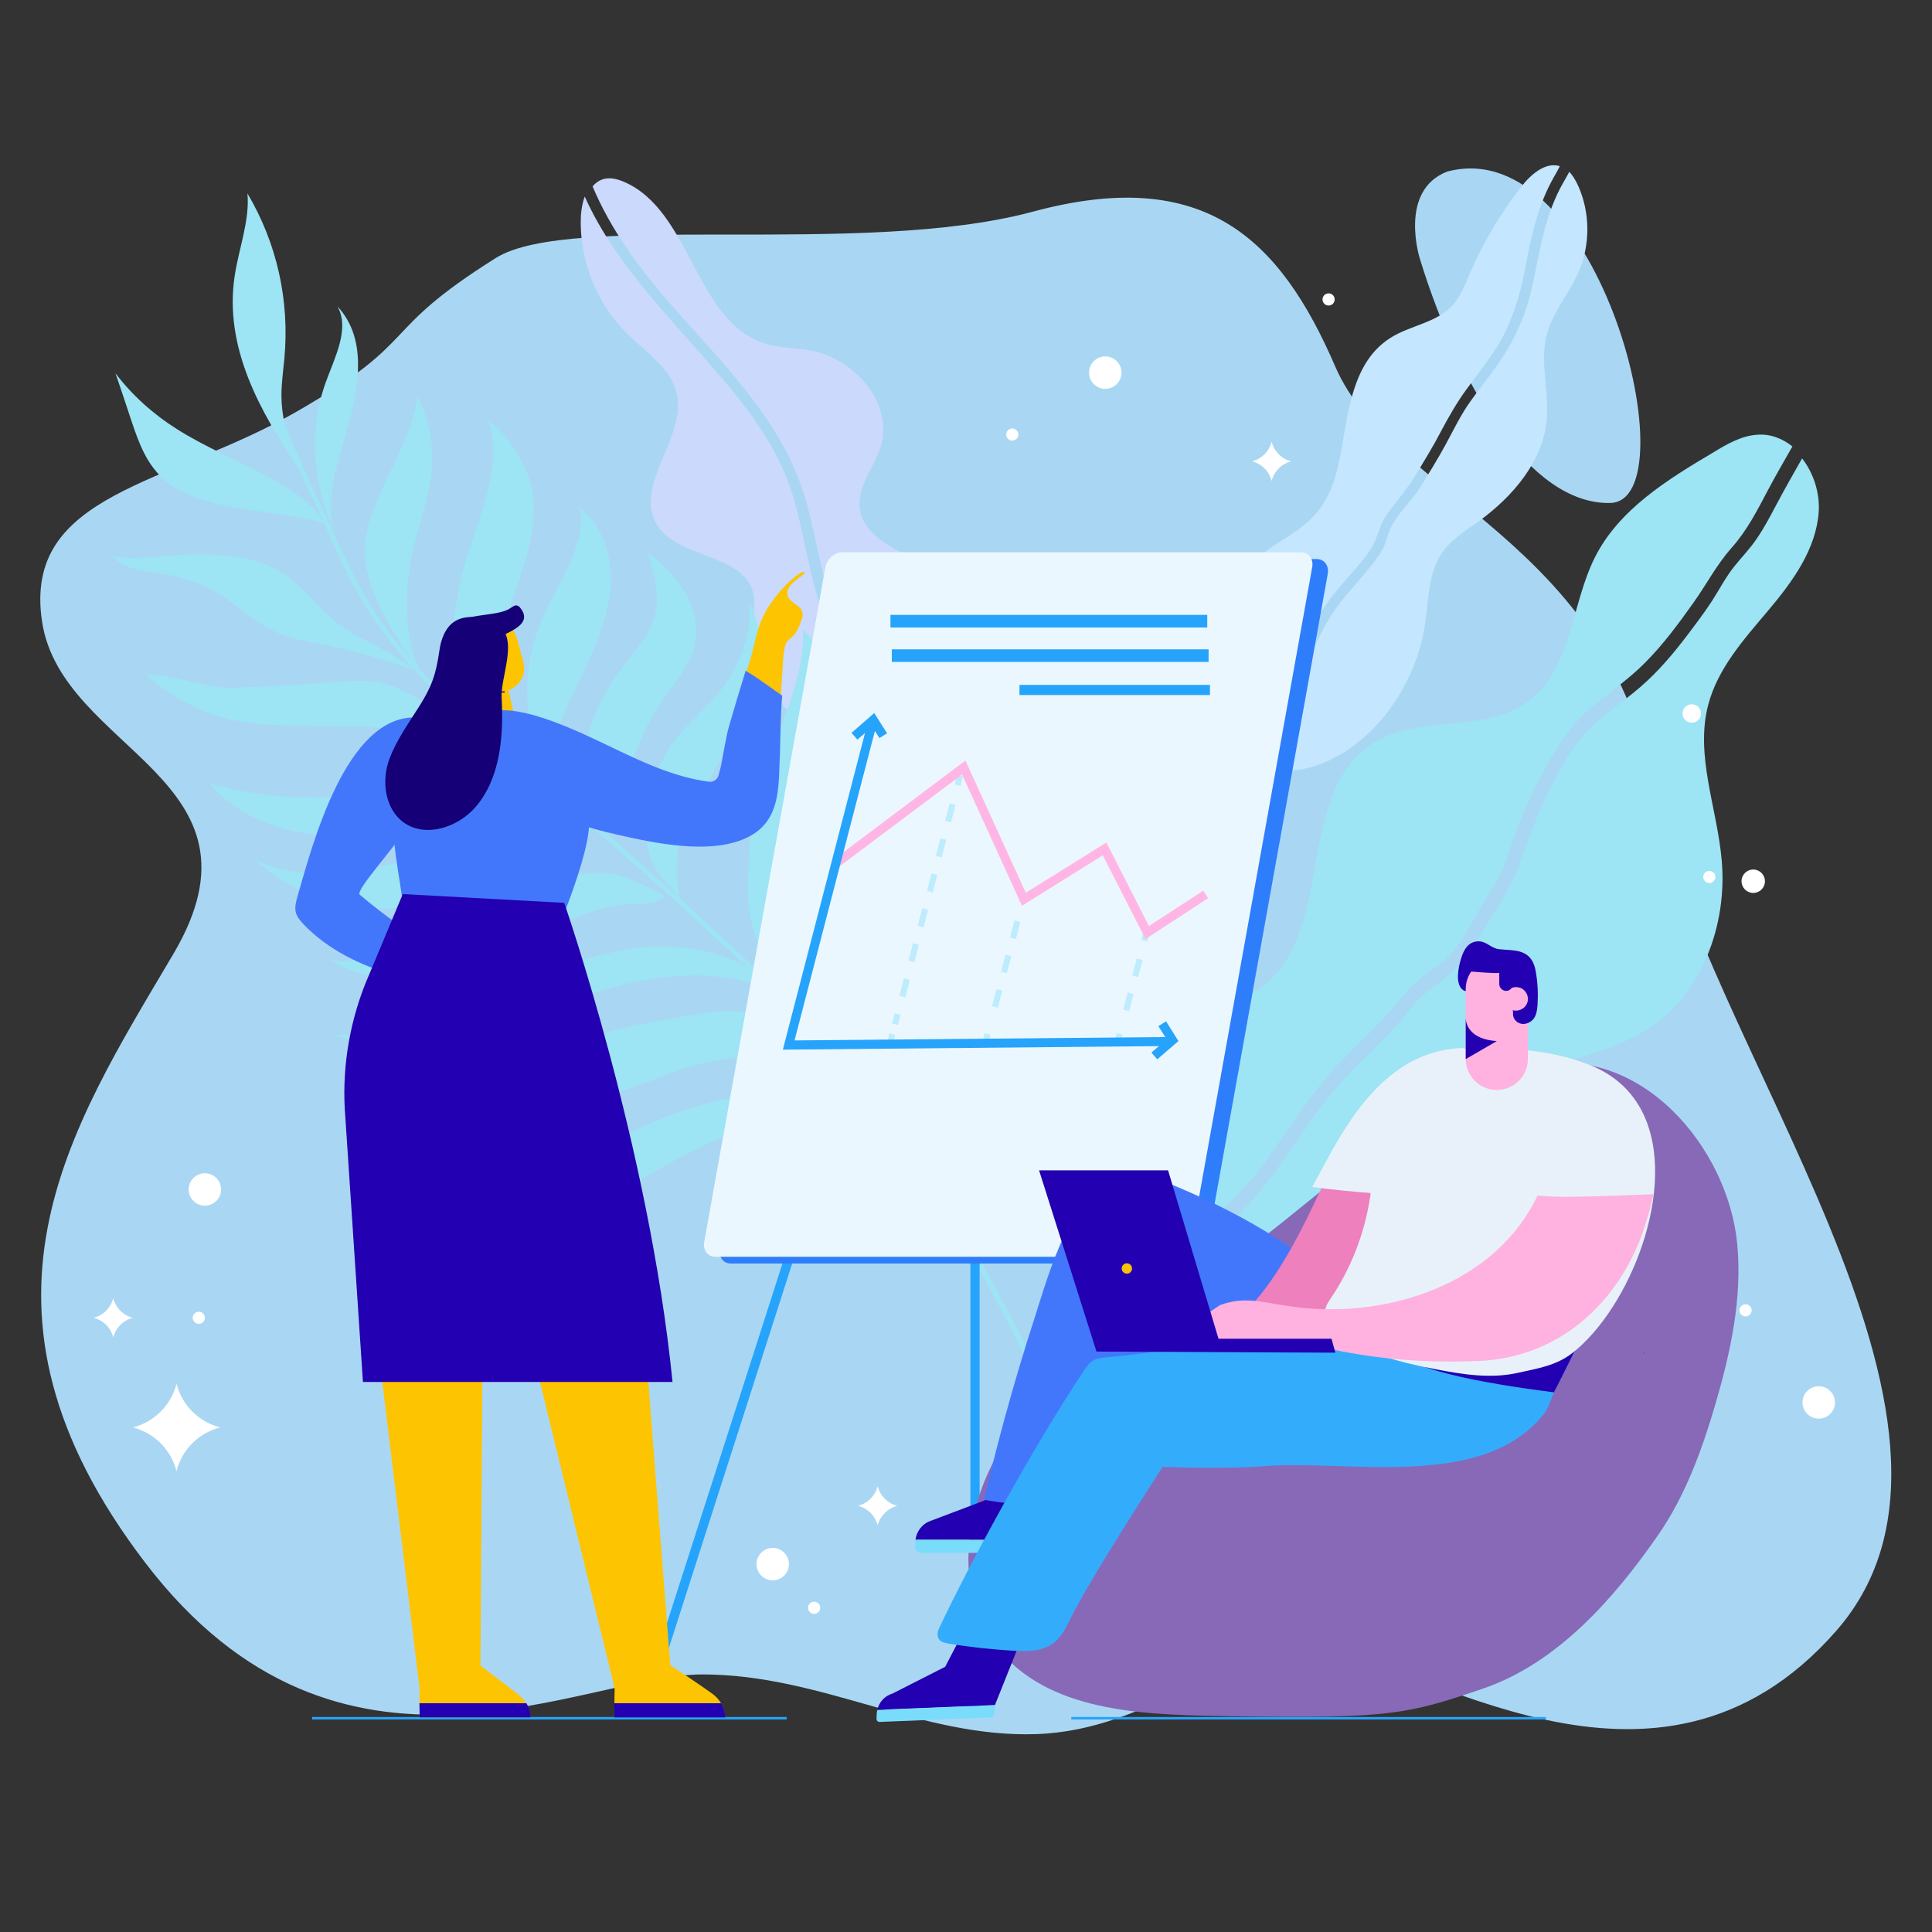 <?xml version="1.0" encoding="utf-8"?>
<!-- Generator: Adobe Illustrator 21.1.0, SVG Export Plug-In . SVG Version: 6.00 Build 0)  -->
<svg version="1.1" xmlns="http://www.w3.org/2000/svg" xmlns:xlink="http://www.w3.org/1999/xlink" x="0px" y="0px"
	 viewBox="0 0 858.1 858.1" style="enable-background:new 0 0 858.1 858.1;" xml:space="preserve">
<rect x="0" y="0" width="858.1" height="858.1" fill="#333333" stroke="none"/>
<style type="text/css">
	.st0{fill:#A9D7F3;}
	.st1{fill:#FFFFFF;}
	.st2{fill:#E7F0F8;}
	.st3{fill:#F7C108;}
	.st4{fill:#26A4FB;}
	.st5{fill:#2300B1;}
	.st6{fill:#8769B8;}
	.st7{fill:#D0EDFC;}
	.st8{fill:#150077;}
	.st9{fill:#F7FAFF;}
	.st10{fill:#B8EBF4;}
	.st11{fill:#7ADCFB;}
	.st12{fill:#F8C208;}
	.st13{fill:#8C66B9;}
	.st14{fill:#FFB1DF;}
	.st15{fill:#FF6FCA;}
	.st16{fill:#FF4D76;}
	.st17{fill:#A1DCFF;}
	.st18{fill:#2E7DFB;}
	.st19{fill:#23AFFC;}
	.st20{fill:#F6C50A;}
	.st21{fill:#FFDE17;}
	.st22{fill:#3400B1;}
	.st23{fill:#5AB2F9;}
	.st24{fill:#DBF4F9;}
	.st25{fill:#34ACFC;}
	.st26{fill:#98E3F4;}
	.st27{fill:#F183C1;}
	.st28{fill:#4377FB;}
	.st29{fill:#EE80BE;}
	.st30{opacity:0.53;}
	.st31{fill:#FFDA73;}
	.st32{fill:#210077;}
	.st33{fill:#38A0FB;}
	.st34{fill:#E8F1F9;}
	.st35{fill:#EEF3FA;}
	.st36{fill:#CCE0FF;}
	.st37{fill:#F2F9FC;}
	.st38{fill:#F955AF;}
	.st39{fill:#FF90C8;}
	.st40{fill:#8869B9;}
	.st41{fill:#FEA700;}
	.st42{clip-path:url(#SVGID_4_);}
	.st43{opacity:0.57;}
	.st44{clip-path:url(#SVGID_6_);}
	.st45{clip-path:url(#SVGID_8_);}
	.st46{fill:#86A2F8;}
	.st47{fill:#FFACEA;}
	.st48{fill:#EF80BF;}
	.st49{fill:#F774BC;}
	.st50{fill:#15203D;}
	.st51{fill:#FFFEFE;}
	.st52{fill:#A2DDFF;}
	.st53{fill:#EBF6FC;}
	.st54{fill:#E2FBFF;}
	.st55{fill:#CAD9FC;}
	.st56{fill:#9DE4F4;}
	.st57{fill:#C4E6FF;}
	.st58{fill:#EBF7FF;}
	.st59{fill:#BDECFD;}
	.st60{fill:#FFB6E4;}
	.st61{fill:#FDC401;}
	.st62{fill:#CCD8FC;}
	.st63{fill:#E58200;}
</style>
<g id="Layer_1">
</g>
<g id="Layer_2">
	<g>
		<path class="st0" d="M220.2,114.6c-53.5,33.6-31.8,35.6-88.4,68.2S9.9,218.7,18.7,276.2S123,345.8,77,423.7s-99,157.2-12.4,270.5
			s194.4,49.5,247.4,49.5s97.2,28.3,148.4,26.5c51.2-1.8,83.1-38.9,125.5-37.1s149.3,83.1,229.7-8.8s-61.9-263.5-81.3-373.9
			C715,240,617.8,220.1,593.1,162.9c-24.7-57.2-58.3-89.4-134.3-68.9S253.3,93.8,220.2,114.6z"/>
		<path class="st0" d="M630.6,114.8c17,55.5,48.4,109.3,84.5,108.6c36-0.6-4.3-165.2-72.3-147.2C621,84.6,630.6,114.8,630.6,114.8z"
			/>
	</g>
	<g>
		<g>
			<g>
				<g>
					<g>
						<g>
							<path class="st55" d="M410.1,250.7c-11.5-6.6-26.9-12.1-28.3-25.3c-1-9.6,6.6-17.9,9.4-27.1c5.7-19-11.5-39-31-42.6
								c-6.7-1.2-13.7-1.1-20.3-3.1c-31.2-9.6-32.8-59.1-62.9-71.9c-2.6-1.1-5.6-1.9-8.4-1.3c-2.2,0.5-4,1.7-5.4,3.4
								c8,19,20.1,35.5,33.5,51c24.4,28,52.6,54.3,62.1,91.6c5.4,21.2,7.9,42.4,18.7,61.8c5.2,9.3,10.9,18.9,17.5,27.3
								c1.7,2.2,3.6,4.3,5.4,6.3c14.4-3.4,27.4-11,31.8-24.6C437.8,278.8,425.9,259.8,410.1,250.7z"/>
						</g>
					</g>
				</g>
			</g>
			<g>
				<g>
					<g>
						<g>
							<path class="st55" d="M370.2,283.9c-9.7-19.5-11.6-40.9-17.4-61.6c-5.7-20.2-17.7-37.3-31.1-53.1
								c-22.2-26.4-47.6-50.1-62-81.9c-1,2.7-1.5,5.7-1.7,8.5c-0.9,19.5,6.9,39.2,21,52.9c8.2,7.9,18.9,14.8,21.5,25.9
								c4.7,19.6-19,40.4-9,58c9,15.7,38,12.9,42.9,30.3c3,10.7-5.5,24.2,2.1,32.3c0.5,0.6,1.1,1.1,1.8,1.5c2.4,10,9.3,19,18.8,23
								c6.7,2.8,14.2,3.3,21.5,3.3c5.3,0,10.8-0.4,16.3-1.4c-2.1-2.4-4.2-4.9-6.1-7.5C381.8,304.7,375.4,294.3,370.2,283.9z"/>
						</g>
					</g>
				</g>
			</g>
		</g>
		<g>
			<g>
				<g>
					<g>
						<g>
							<path class="st56" d="M425.8,542.6c-8.1-14.4-16.4-29.1-26-43.1c1.2-10.3,7.3-26.2,13.4-35.7c15.2-23.6,30.3-46.4,28.3-72.1
								c-0.1-1.2-0.2-2.4-0.4-3.6c-1.8-14.4-7.4-27.9-13.1-41.3c2.4,15.1,5.1,30.7-0.9,46.5c-5.8,15.3-19.1,28.7-26.9,43.6
								c-6.7,12.9-12.2,37.9-6.6,53.7c-1.8-2.4-3.6-4.8-5.5-7.1c-3.8-4.7-7.8-9.3-11.9-13.9c-2.4-9.9-1.3-20.3,1.6-30.8
								c6.4-23.8,21.4-48.5,24.7-71.2c2.6-18.2-0.9-36.9-13.9-50.4c8.1,24.7-13.7,52.6-22.3,77.3c-8.1,23.3-1.5,50.7,8,73.1
								c-8.2-8.8-17-17.3-25.9-25.6l-0.8-2.6c0-1.6-0.1-3.2-0.2-4.8c2.2-5.9-1.4-14.4-1.2-20.3c0.3-9.7,2.6-19.5,5.6-29.1
								c5.7-18.2,14.1-36.2,17.5-54.6c3.4-18.3,1.2-37.7-12.6-50.9c0.9,22.6-12,45.4-18.7,68.3c-3.5,11.9-5.3,23.9-5.3,35.8
								c-1.6,13.5-0.3,26.7,5.7,38.7c0.4,0.7,0.7,1.5,1.1,2.2c1.8,5.1,4,10.1,6.4,15c-2-1.9-4.1-3.8-6.1-5.7
								c-12.4-11.6-25.1-23.3-37.9-35c-1.4-6.7-1.7-13.7-0.8-20.7c0.6-4.9,2.3-10,4.8-15c16.5-34.4,43.3-60.5,26.8-96.2
								c1.5,14.1-3.8,29.3-14.7,42c-5.8,6.7-13,12.7-18.3,19.7c-12.5,16.2-17.9,44.4-7.1,59.2c2.5,3.4,5.8,6.4,8,9.9
								c-16.6-15.1-33.6-30.1-51.1-44.5c-2.4-6.9-3.9-14.2-3.1-21.6c1-9,5.3-17.9,9.6-26.6c6.6-13.7,13.2-27.7,14.9-41.8
								c1.7-14.1-1.9-28.7-13.6-38c3.8,15.4-8.5,31.7-15.6,47.5c-10.4,23.1-10,48.1,1.2,68.7c2.1,3.9,4.4,7.6,6.3,11.5
								c-0.2-0.2-0.4-0.3-0.6-0.5c-2.5-2.1-5-4.1-7.6-6.2c-6.3-5.2-12.8-10.4-19.1-15.8c-2-4.3-3.3-8.8-4.2-13.4l1.7,5.3
								c-5.3-23.6,7.2-51.4,14.2-74.4c3.4-11.2,5.9-29.8-0.8-40.6c-3.3-7.9-8.7-15.1-15.9-20.9c6.3,18.6-2.6,39.6-9.1,59.6
								c-2.1,6.6-3.9,13.5-4.8,20.2c-5,22.4,4.9,43.5,17.2,62.8c-12.2-10.4-24.1-21.1-34.5-32.7c-6-14.4-5.9-32.5-3.2-47.8
								c2.3-12.9,7.7-25.7,9.1-38.6c1.3-11.9-0.9-23.6-6.2-34c-2.4,21.6-20,42.2-23,63.3c-2.6,18.6,9.7,37.6,20.3,53.8
								c-18.9-21.8-26.2-38-34.7-56.7c-1.8-4-3.7-8.1-5.7-12.4c-5.8-12.3-11.3-24.2-15.9-36c-0.9-4.1-1.4-8.3-1.4-12.5
								c0-5.4,0.8-10.9,1.3-16.3c2.4-25.8-3.3-51.3-16.4-73.4c1.1,12.1-3.9,24.6-5.7,36.9c-4.7,31.4,11.2,60,28.5,85.3
								c2.6,5.8,5.2,11.5,7.9,17c1,2.1,1.9,4.1,2.8,6c-4.9-8.1-15.2-14.3-24.4-19.3c-13.2-7.3-27.8-13.2-40.4-21.2
								c-10.9-6.9-20.1-15.3-27.3-24.8c2.4,7.1,4.8,14.1,7.1,21.2c3.3,9.8,6.9,20,15.6,26.9c17,13.6,47.4,12.2,69.8,18.3
								c0.8,1.8,1.6,3.5,2.4,5.2c8.6,19.1,16.1,35.6,35.8,58.1c0.5,0.6,1.1,1.2,1.7,1.9c-10.2-9.2-26.4-13.5-36.9-23.1
								c-7-6.4-12.7-14-20.7-19.4c-10.2-6.8-22.5-8.3-35.5-8.7c-9.1-0.3-18.4,1.2-27.6,1.5c-4.3,0.2-8.5,0.1-12.7-0.5
								c4,4.7,11.2,6.2,18.1,7.1c12.2,1.6,23.1,5,32.4,11.8c11.7,8.5,18.6,15.4,33.9,18.4c16.4,3.2,34.6,7.4,49.7,13.5
								c12,13.3,25.9,25.5,40,37.3c0.6,0.8,1.1,1.7,1.7,2.5c-0.5-0.8-1-1.6-1.5-2.3c5.1,4.2,10.2,8.4,15.3,12.6
								c2.1,1.7,4.2,3.5,6.3,5.2c-9.4-6.1-22-10.3-35-10.7c-2.7-0.1-5.3,0.2-8,0.7c-8.7,1.5-17.4,5.3-26.1,7.1
								c-28.6,5.7-58.1,5-84-2.3c15,17.7,42.6,26.3,71.3,21.8c14.2-2.2,23.8-6.8,37-11.7c9.8-3.6,35.7-10.3,44.8-4.9
								c0.4,0.3,0.8,0.6,1.1,0.9c4.2,3.4,8.3,6.9,12.4,10.4c-8.6-2.9-33.7,4.2-39,5.6c-18.2,4.9-36,11.6-54.5,15.3
								c-18.5,3.6-38.6,3.8-53.1-3.8c18.9,18,52.3,28,82.6,17.7c12.3-4.2,22.9-11.2,34.4-16.9c6.7-3.3,33.3-9.8,32.4-15.1
								c0-0.1-0.1-0.3-0.1-0.4c23.9,20.4,47,41.7,69.4,62.6c-10.9-6.3-25.2-9.5-39.2-9.2c-50,1-96.6,42.8-145.7,39.1
								c20.5,6.8,45.8,3.2,68.7-3.3c22.9-6.5,45-15.8,68.4-20.4c20.6-4.1,40.6-3.4,58,3.4c2.3,2.2,4.7,4.4,7,6.6
								c0.2,0.3,0.4,0.6,0.5,0.9l-0.2-0.6c9.4,8.9,18.8,18.1,27.4,27.7c0.9,2,1.9,3.9,2.8,5.8c-0.9-1.7-1.6-3.4-2.2-5.1
								c3.1,3.5,6.2,7.1,9.1,10.7c2.8,3.5,5.5,7.1,8.1,10.7c-21.9-6.6-39.6-13.1-65.9-8.9c-26.4,4.2-51.3,16.1-72.9,30.2
								c-18.1,11.9-38.3,26.7-59.8,24.6c17.9,9.1,44.1,3.9,64.9-5.5c20.8-9.4,39.1-22.7,60.3-31.2c23.5-9.5,49.8-12.6,73.6-9
								c11,15.4,20.2,31.9,29.2,47.9c20.5,36.4,41.7,74,53.6,114.1l1.9-0.7C467.6,616.8,446.4,579,425.8,542.6z"/>
						</g>
					</g>
				</g>
			</g>
			<g>
				<g>
					<g>
						<g>
							<path class="st56" d="M275.9,297.1c-17.5,23-23.4,52.5-6.6,72.1c1-15.2,10.8-28.3,16.4-42.8c3.1-8.1,8.1-14.6,13-21.5
								c2.2-3.1,4.4-6.3,6.4-9.8c5.3-9.1,5.1-19.2,1.3-27.8c-3.7-8.6-10.8-15.8-18.8-22c3.2,10.2,6.4,21,2.1,31.7
								C286.9,284.1,280.9,290.5,275.9,297.1z"/>
						</g>
					</g>
				</g>
			</g>
			<g>
				<g>
					<g>
						<g>
							<path class="st56" d="M219.3,322.2c0.6,2.6,1.4,5.2,2.5,7.8L219.3,322.2z"/>
						</g>
					</g>
				</g>
			</g>
			<g>
				<g>
					<g>
						<g>
							<path class="st56" d="M186.4,326.3c11.7,3.2,22.6,9.3,35.3,7.7c-9.3-9.9-24.1-16.9-36.3-23.8c-5.3-3-10.8-5.9-17-7.1
								c-5.1-1-10.5-0.7-15.7-0.4c-1.6,0.1-3.2,0.2-4.8,0.3c-15.6,0.9-31.5,2.4-47.1,2.4c-8.8,0-29.7-6.9-36.2-5.6
								c9,7.3,18.9,13.8,30.2,17.6C123.4,326.9,157.2,318.2,186.4,326.3z"/>
						</g>
					</g>
				</g>
			</g>
			<g>
				<g>
					<g>
						<g>
							<path class="st56" d="M206.4,430.6c15.7-4.9,29.3-14,44.2-20.8c7.9-3.7,16.6-6.7,25.4-7.9c5.7-0.8,15.4,0.7,19.2-3.9
								c-5.1-2.8-10.7-5.9-16.4-8c-8.8-3.4-18.4-2.7-28.2-0.1c-16.3,4.4-32.9,14.2-46.9,20c-9.7,4-49,23.2-58.2,15.2
								C158.5,436.5,187.3,436.5,206.4,430.6z"/>
						</g>
					</g>
				</g>
			</g>
			<g>
				<g>
					<g>
						<g>
							<path class="st56" d="M271.3,485.9c15.1-3.7,28.3-11.4,43.2-14.1c7.4-1.4,14.9-2.7,22.3-3.1c6.7-0.4,13.4,0,19.7,1.1
								c6.5,1.1,13.6,5.2,19.8,5.1c-8.2-13.1-31.6-25.3-51.1-25.7c-5-0.1-10,0.4-15.1,1.2c-1.9,0.3-3.8,0.6-5.7,0.9
								c-18.3,3-36.7,6.7-54,13.3c-24.2,9.2-48.1,23.8-74.3,18.2c9.5,8.3,24.8,11.1,39.8,11.1C234.4,493.9,253.1,490.4,271.3,485.9z
								"/>
						</g>
					</g>
				</g>
			</g>
			<g>
				<g>
					<g>
						<g>
							<path class="st56" d="M153.2,194.1c5.8-20.1,10.8-42.8-3.3-58c5.6,10.1-1.3,22.7-5.4,34.2c-8.1,23-4.8,46.7,4.6,67.3
								C143.8,224.2,149.1,208.4,153.2,194.1z"/>
						</g>
					</g>
				</g>
			</g>
		</g>
		<g>
			<g>
				<g>
					<g>
						<g>
							<path class="st57" d="M566.1,316.1c3.8-6.4,6.3-13.4,9-20.3c4.8-12.5,10.4-23.6,19-34c4.8-5.8,10.2-11.2,14.4-17.4
								c3.5-5.2,4.1-11.6,8-16.7c4.4-5.8,8.9-11.1,12.7-17.4c3.7-6.2,7.5-12.3,10.8-18.7c3.5-6.6,7.1-12.9,11.5-18.9
								c4-5.4,8.1-10.7,11.9-16.3c8.1-12.2,11.7-24.9,14.4-39.1c2.5-13.4,5.4-26.2,12.1-38.2c1-1.7,2-3.5,2.9-5.3
								c-6.4-2-12.9,3.7-17.2,9.2c-9.4,12.1-17.2,25.4-23.2,39.5c-2,4.7-3.9,9.5-7.3,13.2c-7.1,7.7-18.8,8.8-27.6,14.4
								c-19.7,12.6-18.6,40.1-24,60.1c-7.5,27.5-25.3,25.7-42.2,44.3c-13.7,15.1-18.1,45.6-12.1,64.9c2.6,8.2,7.2,14.2,13.1,18
								c0.7-1.4,1.5-2.9,2.2-4.3C557.9,326.9,562.6,322,566.1,316.1z"/>
						</g>
					</g>
				</g>
			</g>
			<g>
				<g>
					<g>
						<g>
							<path class="st57" d="M680.9,125.6c-2.8,13.5-7.8,25-15.7,36.3c-3.9,5.5-8.1,10.8-12,16.2c-4.4,6.1-7.6,12.9-11.2,19.5
								c-3.4,6.2-7.2,12.4-10.9,18.4c-3.7,5.9-9.1,10.8-12.6,16.8c-1.7,2.9-2.4,6.3-3.6,9.4c-1.1,2.7-2.7,5-4.5,7.3
								c-4.3,5.5-9,10.7-13.5,16.1c-9.5,11.6-14.5,24.5-20,38.2c-2.5,6.2-5,12.5-9,17.9c-4.2,5.8-8,11.2-11.3,17.7c0,0,0,0.1,0,0.1
								c9.1,4.1,20.3,3.8,31.3-0.7c24.1-9.9,41.3-36.2,45-61.3c1.7-11,1.3-23,7.7-32.1c4-5.8,10.3-9.7,16.1-13.8
								c15.2-11,28.7-26.7,30.3-45.4c1.1-12.5-3.2-25.4,0-37.5c2.6-10,9.8-18.1,14-27.5c5.4-12.3,5.4-26.8-0.2-39
								c-1-2.1-2.2-4.2-3.8-5.9c-0.8,1.5-1.6,3-2.5,4.5C686.4,94.8,684.2,109.9,680.9,125.6z"/>
						</g>
					</g>
				</g>
			</g>
			<g>
				<g>
					<g>
						<g>
							<path class="st56" d="M780.5,238.9c-3.1,4.7-7,8.6-10.4,12.9c-3.7,4.7-6.5,10.1-9.7,15.1c-3.4,5.2-7.1,10.1-10.8,15
								c-6.3,8.3-13.1,16.4-21,23.2c-7.6,6.6-16.2,12-23.3,19.3c-8,8.2-13.5,19.2-18.5,29.4c-5,10.2-8.4,20.7-12.3,31.2
								c-3.8,10.1-10.1,18.8-15.5,28.1c-5.3,9.1-10.6,16.6-19.2,22.9c-4.1,3-8,5.8-11.3,9.7c-3.5,4.2-6.9,8.4-10.6,12.4
								c-7.3,8.1-15.7,15.1-22.9,23.3c-13.7,15.7-23.8,34.2-37.3,50c-7.1,8.3-15.5,15-21.6,24c-4.7,7-8.8,14.4-13.6,21.4
								c19.8,13.8,49.9,8.7,72.3-3.2c18.2-9.7,35-23.6,43.2-42.5c4.7-10.9,6.4-23.2,12.9-33.2c16.6-25.6,54.5-24.3,80.4-40.5
								c24.5-15.4,36-46.5,33.4-75.3c-2-23.2-11.9-46.5-6-69c4.2-16.2,15.9-29.2,26.7-42c10.8-12.8,21.3-27.2,22.4-43.9
								c0.5-8.3-2.3-17.1-7.4-23.6c-3.9,6.9-7.8,13.7-11.5,20.7C786.3,229.2,783.7,234.2,780.5,238.9z"/>
						</g>
					</g>
				</g>
			</g>
			<g>
				<g>
					<g>
						<g>
							<path class="st56" d="M536.3,544.6c6.8-8.3,15.1-15.1,21.8-23.6c12.7-16.2,22.8-34.3,37.1-49.2c7.9-8.2,16.3-15.8,23.7-24.4
								c3.5-4.1,6.6-8.4,10.7-11.8c3.6-3,7.7-5.5,11.3-8.5c8.6-7.3,13-18.4,19-27.8c3.2-5,6.2-9.8,8.4-15.4c1.8-4.8,3.3-9.8,5-14.6
								c3.8-10.4,8.7-20.4,14.1-30.1c5.3-9.4,11-17.8,19.3-24.9c7.9-6.7,16.5-12.4,23.8-19.8c8.1-8.1,14.9-17.3,21.5-26.6
								c5.9-8.2,10.4-17.1,17.2-24.7c6.9-7.8,11.5-16.9,16.3-26c3.4-6.4,7-12.6,10.6-18.9c-4.5-3.6-9.9-5.7-15.8-5.2
								c-6.9,0.5-13.2,4.1-19.1,7.7c-20.6,12.2-42.2,25.5-52.9,46.9c-10.6,21.2-10.2,49.4-29.2,63.6c-19.5,14.6-49.2,5.9-69.7,19.1
								c-34.4,22.2-16.2,84.6-49.5,108.4c-6.8,4.9-15.1,7.4-22.4,11.5c-25,13.8-34.6,47.7-24.9,73.9c-7.7,14.6-7.6,33.8,3.5,46.3
								c0.6,0.7,1.2,1.3,1.9,2c0.2-0.3,0.5-0.6,0.7-0.9C524.7,562.5,529.6,552.9,536.3,544.6z"/>
						</g>
					</g>
				</g>
			</g>
		</g>
		<g>
			<g>
				<g id="XMLID_16_">
					<g>
						<g>
							<g>
								<g>
									<g>
										<polygon class="st4" points="369.2,507.1 431,502.8 431,759 435.1,759 435.1,497.9 366.3,502.7 284,759 288.4,759 
																					"/>
									</g>
								</g>
							</g>
						</g>
						<g>
							<g>
								<g>
									<g>
										<polygon class="st4" points="495.2,540.7 491.2,541.6 528.3,759 532.5,759 										"/>
									</g>
								</g>
							</g>
						</g>
					</g>
					<g>
						<g>
							<g>
								<g>
									<path class="st18" d="M528.6,561.2h-204c-3.4,0-5.6-3-4.9-6.7L373.5,255c0.7-3.7,4-6.7,7.3-6.7h204c3.4,0,5.6,3,4.9,6.7
										l-53.8,299.5C535.2,558.2,531.9,561.2,528.6,561.2z"/>
								</g>
							</g>
						</g>
					</g>
					<g>
						<g>
							<g>
								<g>
									<path class="st58" d="M521.7,558.2h-204c-3.4,0-5.6-3-4.9-6.7L366.6,252c0.7-3.7,4-6.7,7.3-6.7h204c3.4,0,5.6,3,4.9,6.7
										L529,551.5C528.3,555.2,525,558.2,521.7,558.2z"/>
								</g>
							</g>
						</g>
					</g>
					<g>
						<g>
							<g>
								<g>
									<g>
										<rect x="452.8" y="304.2" class="st4" width="84.6" height="4.5"/>
									</g>
								</g>
							</g>
						</g>
					</g>
					<g>
						<g>
							<g>
								<g>
									<g>
										<rect x="396.1" y="288.4" class="st4" width="140.7" height="5.6"/>
									</g>
								</g>
							</g>
						</g>
					</g>
					<g>
						<g>
							<g>
								<g>
									<g>
										<rect x="395.5" y="273.1" class="st4" width="140.7" height="5.6"/>
									</g>
								</g>
							</g>
						</g>
					</g>
				</g>
				<g id="XMLID_5_">
					<g>
						<g>
							<g>
								<g>
									<g>
										
											<rect x="452.4" y="397.3" transform="matrix(0.254 -0.967 0.967 0.254 -46.472 737.048)" class="st59" width="4.4" height="2.7"/>
									</g>
								</g>
							</g>
						</g>
						<g>
							<g>
								<g>
									<g>
										<path class="st59" d="M441.1,455.4l-2.6-0.7l2.6,0.5L441.1,455.4z M443.2,447.6l-2.6-0.7l2-7.6l2.6,0.7L443.2,447.6z
											 M447.2,432.3l-2.6-0.7l2-7.6l2.6,0.7L447.2,432.3z M451.2,417.1l-2.6-0.7l2-7.6l2.6,0.7L451.2,417.1z"/>
									</g>
								</g>
							</g>
						</g>
						<g>
							<g>
								<g>
									<g>
										
											<rect x="436" y="460" transform="matrix(0.254 -0.967 0.967 0.254 -119.349 767.925)" class="st59" width="4.4" height="2.7"/>
									</g>
								</g>
							</g>
						</g>
					</g>
					<g>
						<g>
							<g>
								<g>
									<g>
										
											<rect x="423.7" y="345.3" transform="matrix(0.254 -0.967 0.967 0.254 -17.532 670.451)" class="st59" width="4.4" height="2.7"/>
									</g>
								</g>
							</g>
						</g>
						<g>
							<g>
								<g>
									<g>
										<path class="st59" d="M398.8,455.3l-2.6-0.7l1.2-4.6l2.6,0.7L398.8,455.3z M402.1,443l-2.6-0.7l2-7.8l2.6,0.7L402.1,443z
											 M406.1,427.4l-2.6-0.7l2-7.8l2.6,0.7L406.1,427.4z M410.2,411.9l-2.6-0.7l2-7.8l2.6,0.7L410.2,411.9z M414.3,396.4
											l-2.6-0.7l2-7.8l2.6,0.7L414.3,396.4z M418.3,380.8l-2.6-0.7l2-7.8l2.6,0.7L418.3,380.8z M422.4,365.3l-2.6-0.7l2-7.8
											l2.6,0.7L422.4,365.3z"/>
									</g>
								</g>
							</g>
						</g>
						<g>
							<g>
								<g>
									<g>
										
											<rect x="393.7" y="460" transform="matrix(0.254 -0.967 0.967 0.254 -150.911 727.003)" class="st59" width="4.4" height="2.7"/>
									</g>
								</g>
							</g>
						</g>
					</g>
					<g>
						<g>
							<g>
								<g>
									<g>
										
											<rect x="506.7" y="414.3" transform="matrix(0.254 -0.967 0.967 0.254 -22.429 802.222)" class="st59" width="4.4" height="2.7"/>
									</g>
								</g>
							</g>
						</g>
						<g>
							<g>
								<g>
									<g>
										<path class="st59" d="M501.5,449.1l-2.6-0.7l2-7.6l2.6,0.7L501.5,449.1z M505.5,434l-2.6-0.7l2-7.6l2.6,0.7L505.5,434z"/>
									</g>
								</g>
							</g>
						</g>
						<g>
							<g>
								<g>
									<g>
										
											<rect x="494.7" y="460" transform="matrix(0.254 -0.967 0.967 0.254 -75.576 824.673)" class="st59" width="4.4" height="2.7"/>
									</g>
								</g>
							</g>
						</g>
					</g>
					<g>
						<g>
							<g>
								<g>
									<polygon class="st4" points="380.8,328.5 378.2,325.5 388.3,316.7 394,325.7 390.6,327.8 387.4,322.8 									"/>
								</g>
							</g>
						</g>
					</g>
					<g>
						<g>
							<g>
								<g>
									<polygon class="st60" points="508.8,417.1 489.8,379.9 453.9,402.3 427.3,344 372.6,385 370.2,381.8 428.8,337.8 
										455.6,396.5 491.4,374.2 510.3,411.3 534.4,395.6 536.6,398.9 									"/>
								</g>
							</g>
						</g>
					</g>
					<g>
						<g>
							<g>
								<g>
									<polygon class="st4" points="347.7,466.2 385.3,321.3 389.2,322.3 352.9,462.1 518.3,460.6 518.4,464.6 									"/>
								</g>
							</g>
						</g>
					</g>
					<g>
						<g>
							<g>
								<g>
									<polygon class="st4" points="514,470.5 511.4,467.5 518.2,461.6 514.5,455.8 517.9,453.6 523.4,462.4 									"/>
								</g>
							</g>
						</g>
					</g>
				</g>
			</g>
			<g id="XMLID_4_">
				<g>
					<g>
						<g>
							<g>
								<path class="st6" d="M546.4,560.4c-31.7,21.9-67.3,39.8-92,69.1c-24.7,29.2-34.8,75.1-9.9,104.2
									c23.8,27.8,66.7,28,103.9,28.6c69,1,76.7-0.9,110-12.2c33.3-11.3,58.5-40.1,78.2-68.5c12-17.4,19.3-37.5,25.2-57.6
									c6.8-23.2,12.1-47.4,9.8-71.4c-3.9-42.3-42.6-89.7-91-79C631.2,484.3,586.4,532.7,546.4,560.4z"/>
							</g>
						</g>
					</g>
				</g>
				<g>
					<g>
						<g>
							<g>
								<path class="st28" d="M592.9,612c6.5,1,25.8,7.3,28.9-2.4c2.7-8.5-13.3-24.9-18.4-30.2c-22.1-23-50.3-39.4-79.7-51.9
									c-7.5-3.2-15.6-6.2-23.7-5.4c-23.5,2.4-34.6,45.2-40.5,63.3c-9.5,29.3-17.6,59-24.4,89.1c13.1,7.7,30.4-0.8,39.5-13
									c9.1-12.2,13.1-27.4,21.1-40.4c2.1-3.4,4.5-6.6,7.8-8.8c4.3-2.8,9.5-3.5,14.6-3.9C543.4,606.2,567.9,608.3,592.9,612z"/>
							</g>
						</g>
					</g>
				</g>
				<g>
					<g>
						<g>
							<g>
								<g>
									<path class="st5" d="M437.4,666.2v0.2l-24.6,9.3c-3.3,1.3-5.7,4.5-6.2,8.2c-0.1,0.5-0.1,1.1-0.1,1.6v4.2h0v-4.2
										c0-0.6,0-1.1,0.1-1.6h50.9l0,5.8h0l0-5.8l0.1-15.4C450.8,668.1,444.1,667.4,437.4,666.2z"/>
								</g>
							</g>
						</g>
					</g>
					<g>
						<g>
							<g>
								<g>
									<path class="st11" d="M406.6,683.9c-0.1,0.5-0.1,1.1-0.1,1.6v1.8c0,1.3,1.1,2.4,2.4,2.4h48.6l0-5.8H406.6z"/>
								</g>
							</g>
						</g>
					</g>
				</g>
				<g>
					<g>
						<g>
							<g>
								<g>
									<path class="st5" d="M433.4,714.2l-13.6,26.1l-23.4,11.9c-3.4,1-6,3.8-6.7,7.2l52.2-2.1l16.8-42L433.4,714.2z"/>
								</g>
							</g>
						</g>
					</g>
					<g>
						<g>
							<g>
								<g>
									<path class="st11" d="M389.4,761l-0.1,2.5c0,0.7,0.6,1.3,1.3,1.3l49.4-2c0.9,0,1.6-0.7,1.7-1.6l0.2-3.8l-52.2,2.1
										C389.5,760,389.5,760.5,389.4,761z"/>
								</g>
							</g>
						</g>
					</g>
				</g>
				<g>
					<g>
						<g>
							<g>
								<g>
									<path class="st29" d="M652.3,467.8c-0.3,0-0.7,0-1.1,0c-31.1,1.4-48.8,25.3-60.4,51.3c-20,45-30.5,57.8-48.3,74
										c0,0,0.3-0.7,0.1-0.6c-0.8,0.6-1.4,1.3-2.1,2c-0.7,0.8-1.5,1.5-2.3,2.1c5.9,1.3,12,1.8,18.1,1.7c1.7-2.9,4.4-5.2,7.8-5.9
										c6.3-1.2,12.5-2.5,18.5-4.8c1.7-0.6,0.8-0.2,2.3-1c2.2-1.7,4.4-3.3,6.7-5c0.2-0.4,0.3-0.4,0.2-0.1l0.1-0.1
										c2.2-4.8,6.2-8.5,11.2-9.1c3-2.7,5.9-5.6,8.4-8.9c2.6-3.3,7-4.4,11.2-3.8c17.6-24.8,33.6-57.3,36.4-87.1
										c0.1-0.6,0.1-1.2,0.3-1.8C657.3,469.6,654.9,468.6,652.3,467.8z"/>
								</g>
							</g>
						</g>
					</g>
				</g>
				<g>
					<g>
						<g>
							<g>
								<path class="st34" d="M657.3,468.9c-0.1,0.6-0.2,1.2-0.3,1.9c-0.3,3.3-0.8,6.5-1.4,9.7c-1.4,1.6-2.6,3.4-3.4,5.5
									c-5,12.5-12.5,24.2-19.5,35.7c-1.9,3.2-3.9,6.3-6,9.4c-5.6-0.3-11.1-0.6-16.6-1.1c-9.1-0.7-18.2-1.6-27.3-2.8
									c2.3-4.1,4.5-8.2,6.8-12.5c12.7-23.6,30.1-47.9,59.3-49.2c0.4,0,0.7,0,1,0C652.6,466.4,655,467.5,657.3,468.9z"/>
							</g>
						</g>
					</g>
				</g>
				<g>
					<g>
						<g>
							<g>
								<path class="st25" d="M703.4,589.5c-0.8,2.3-1.6,4.8-2.7,7.4c-0.1,0.3-0.3,0.7-0.4,1.1c-0.5,1.3-4.2,8.8-6.8,13.9
									c-0.3,0.6-0.6,1.1-0.8,1.6c-0.3,0.6-0.6,1.2-0.8,1.6c-0.4,0.8-0.7,1.3-0.8,1.5c-0.3,0.5-0.6,1.2-0.9,1.8
									c-1.3,3.1-2.7,7.4-4.3,9.4c-27.2,34.5-87.2,20.4-124.6,23.4c-17.7,1.4-44.9,0.3-44.9,0.3s-31.9,49-40.8,67.1
									c-2.1,4.3-4.3,8.9-8.3,11.6c-4.8,3.3-11.1,3.3-16.9,3c-9.8-0.6-19.5-1.6-29.2-3.2c-1.6-0.3-3.4-0.7-4.2-2
									c-0.8-1.3-0.7-3-0.1-4.4c13.2-28.1,41.1-79.6,64.5-114.8c1.2-1.7,2.4-3.6,4.2-4.6c1.7-0.9,3.7-1.1,5.6-1.3
									c20-1.8,40.7-5.7,60.7-6c1.3,0,2.6,0,4,0c10.7-0.1,21.3,0,32,0.1c6.2,0.1,12.3,0.1,18.5,0.2c2,0,3.9,0,5.9,0.1
									c2.4,0,4.8,0,7.2,0.1c7.2,0.1,14.4,0.1,21.7,0.2c2.1,0,4.3,0,6.4-0.1c11.6-0.4,23.6-1.7,35-1.1l0.4-0.6c0.1,0,0.2,0,0.3,0
									C690.8,596.8,697.7,594.2,703.4,589.5z"/>
							</g>
						</g>
					</g>
				</g>
				<g>
					<g>
						<g>
							<g>
								<path class="st5" d="M700.7,596.9c-0.1,0.3-0.3,0.7-0.4,1.1c-0.5,1.3-4.2,8.8-6.8,13.9c-0.3,0.6-0.6,1.1-0.8,1.6
									c-0.3,0.6-0.6,1.2-0.8,1.6c-0.4,0.8-0.7,1.3-0.8,1.5c-0.3,0.5-0.6,1.2-0.9,1.8c-30.8-3.9-70.5-10.8-70.8-21.1
									c9.3,0,18.7,0.1,28.1,0.1c5.6,0,11.2,0.1,16.7,0.1C676.2,597.6,688.4,597.2,700.7,596.9z"/>
							</g>
						</g>
					</g>
				</g>
				<g>
					<g>
						<g>
							<g>
								<path class="st5" d="M551.9,594.7c-1.3,0.5-2.6,1-3.9,1.5c-0.2,0.1-0.4,0-0.5-0.1c-0.2-0.3-0.4-0.5-0.6-0.8
									c-0.1-0.1-0.1-0.3-0.1-0.4C548.6,594.7,550.2,594.7,551.9,594.7z"/>
							</g>
						</g>
					</g>
				</g>
				<g>
					<g>
						<g>
							<g>
								<path class="st5" d="M729.9,600.9C730.5,600.7,730.3,601.7,729.9,600.9L729.9,600.9z"/>
							</g>
						</g>
					</g>
				</g>
				<g>
					<g>
						<g>
							<g>
								<path class="st34" d="M729.7,494.4c-4.6-9.4-12.3-17-23.9-21.5c-15.7-6.1-30.9-7.3-47.4-7.2c-21.9,0.2-40.2,7.6-46.5,29.9
									c-3.4,12-1.5,23.5-3.3,35.6c-2.4,16.5-8.6,32.5-18.1,46.3c-12.9,18.9,36.8,28.7,47.4,30.7c11.9,2.3,24.2,4.2,36,1.6
									c9-2,17.2-3.2,24.4-8.8C724,580.9,745.6,527,729.7,494.4z"/>
							</g>
						</g>
					</g>
				</g>
				<g>
					<g>
						<g>
							<g>
								<g>
									<g>
										<path class="st5" d="M648.9,425.9c1.2-4.1,3.2-7.6,7.5-7.8c3.8-0.2,5.7,3.1,9.5,3.5c2.8,0.3,7.3,0.3,9.9,1.3
											c4,1.5,5.6,4.5,6.3,8.6c0.9,4.9,1.1,10,0.8,14.9c-0.2,2.7-0.7,5.7-2.9,7.2c-2.8,2-6.8,0.6-9.1-1.8c-0.9-0.9-1.7-2-2.2-3.3
											c-0.6-1.4-0.8-2.9-1.3-4.3c-1-2.6-3.1-5-5.9-5.6c-3.6-0.8-9.7,3.5-12.2,0.7C646.4,436.4,647.7,429.7,648.9,425.9z"/>
									</g>
								</g>
							</g>
						</g>
					</g>
					<g>
						<g>
							<g>
								<g>
									<g>
										<path class="st14" d="M651,439.3v31.1c0,7.5,6.2,13.7,13.8,13.7h0c7.6,0,13.8-6.1,13.8-13.7v-31.1
											c0-7.5-6.2-13.7-13.8-13.7h0C657.2,425.6,651,431.7,651,439.3z"/>
									</g>
								</g>
							</g>
						</g>
					</g>
					<g>
						<g>
							<g>
								<g>
									<g>
										<path class="st5" d="M651,452.3v18.1l13.8-8C652.7,461.6,651.1,454.8,651,452.3z"/>
									</g>
								</g>
							</g>
						</g>
					</g>
					<g>
						<g>
							<g>
								<g>
									<g>
										<path class="st5" d="M671.8,448.7c2.5,1.4,5.8,0.6,7.3-1.9c1.5-2.5,0.6-5.7-1.9-7.2c-2.5-1.4-5.8-0.6-7.3,1.9
											C668.4,444,669.3,447.2,671.8,448.7z"/>
									</g>
								</g>
							</g>
						</g>
					</g>
					<g>
						<g>
							<g>
								<g>
									<g>
										<path class="st5" d="M651,432.2c0,0-1.5-1-1.5-1c7.4,0.6,14.4,1.2,16.4,0.9c1,8.7,5,8.4,9.2,9.7c3.9,1.2,7.9-0.6,7.2-5.5
											c-0.4-2.8-2.5-6.6-4.8-8.3c-3.7-2.9-8.1-5-12.7-5.5c-4.6-0.5-9.5,0.7-13.1,3.6C650.1,427.5,650.4,430.4,651,432.2z"/>
									</g>
								</g>
							</g>
						</g>
					</g>
					<g>
						<g>
							<g>
								<g>
									<g>
										<path class="st5" d="M676.6,454.8L676.6,454.8c2.6,0,4.7-2.1,4.7-4.6v-2.7c0-2.6-2.1-4.6-4.6-4.6h-0.1
											c-2.6,0-4.6,2.1-4.6,4.6v2.7C671.9,452.7,674,454.8,676.6,454.8z"/>
									</g>
								</g>
							</g>
						</g>
					</g>
					<g>
						<g>
							<g>
								<g>
									<g>
										<path class="st14" d="M670.6,448.2c2.5,1.4,5.8,0.6,7.3-1.9c1.5-2.5,0.6-5.7-1.9-7.2c-2.5-1.4-5.8-0.6-7.3,1.9
											C667.2,443.6,668.1,446.8,670.6,448.2z"/>
									</g>
								</g>
							</g>
						</g>
					</g>
					<g>
						<g>
							<g>
								<g>
									<g>
										<path class="st5" d="M665.9,432.2v4.9c0,1.6,1.4,3,3,3l0,0c1.7,0,3-1.3,3-3v-4.7L665.9,432.2z"/>
									</g>
								</g>
							</g>
						</g>
					</g>
				</g>
				<g>
					<g>
						<g>
							<g>
								<path class="st14" d="M710.1,531.3c-8.7,0.2-18.1,0.6-27.2-0.3c-18.5,39-65.7,54.6-107,49.6c-13.8-1.7-22.4-5.3-34.1-0.9
									c-5.4,3.6-10.6,7.2-15.6,11.2c-1,1.9-1.4,4-1,6.1c12.4,0.8,23.9-1.3,36.2-2.1c10.2-0.7,20.5,2.3,30.5,4.5
									c21.3,4.5,42.7,6,64.6,5.1c32.9-1.3,58.2-21.9,70.8-51.2c0.3-0.7,0.6-1.4,0.9-2.1c2-5.1,4.4-12.6,6.2-20.8
									C726.1,530.7,718.1,531.1,710.1,531.3z"/>
							</g>
						</g>
					</g>
				</g>
				<g>
					<g>
						<g>
							<g>
								<g>
									<polygon class="st5" points="541.2,594.6 518.8,519.8 461.5,519.8 487,600.3 593.1,600.8 591.4,594.6 									"/>
								</g>
							</g>
						</g>
					</g>
					<g>
						<g>
							<g>
								<g>
									<circle class="st12" cx="500.5" cy="563.4" r="2.3"/>
								</g>
							</g>
						</g>
					</g>
				</g>
			</g>
			<g id="XMLID_1_">
				<g>
					<g>
						<g>
							<g>
								<g>
									<g>
										<g>
											<g>
												<g>
													<g>
														<g>
															<g>
																<g>
																	<polygon class="st61" points="230.4,326.5 223.9,298.1 214.5,297.8 209.3,297.6 213.9,329.9 214.1,330.2 
																																			"/>
																</g>
															</g>
														</g>
													</g>
												</g>
											</g>
										</g>
									</g>
								</g>
							</g>
						</g>
					</g>
				</g>
				<g>
					<g>
						<g>
							<g>
								<path class="st28" d="M132.2,397.9c-0.7,2.4-1.4,5-0.8,7.4c0.5,2,2,3.7,3.4,5.2c10.7,11.2,25.1,18.2,39.9,22.5
									c4.6,1.3,9.6,2.4,14.2,1.1c4.6-1.3,8.7-5.8,8-10.6c-13.1-7.6-25.5-16.3-37.1-26.1c-4.5-3.8,71.8-75.9,25.8-78.7
									C153.5,316.7,138.4,376.7,132.2,397.9z"/>
							</g>
						</g>
					</g>
				</g>
				<g>
					<g>
						<g>
							<g>
								<rect x="138.6" y="762.6" class="st4" width="210.8" height="1.1"/>
							</g>
						</g>
					</g>
				</g>
				<g>
					<g>
						<g>
							<g>
								<g>
									<g>
										<g>
											<g>
												<g>
													<g>
														<g>
															<g>
																<g>
																	<path class="st61" d="M235.7,762.8h-49.3v-0.2c0-1.7-0.1-3.7-0.1-5.6v-0.5c0-2.1,0-4.3,0.1-6.1l-0.5-4.3
																		l-23.5-193.1l52.3-8.4l-1.3,195.1c0,0.1,3.1,2.5,7,5.4c3.2,2.4,6.9,5.2,9.8,7.5c1.4,1.1,2.6,2.4,3.5,3.9
																		c0.1,0.2,0.2,0.3,0.3,0.5c0.4,0.7,0.7,1.4,0.9,2.1c0.4,1.1,0.6,2.3,0.7,3.5C235.7,762.7,235.7,762.7,235.7,762.8z"
																		/>
																</g>
															</g>
														</g>
													</g>
												</g>
											</g>
										</g>
									</g>
								</g>
							</g>
						</g>
					</g>
				</g>
				<g>
					<g>
						<g>
							<g>
								<g>
									<g>
										<g>
											<g>
												<g>
													<g>
														<g>
															<g>
																<g>
																	<path class="st61" d="M272.9,762.8v-0.2c0-0.3,0-0.6,0-0.9c0-0.2,0-0.4,0-0.7c0-1.3,0-2.7,0-4.1v-0.5
																		c0-2.1,0-4.1,0.1-6v-0.2l-1.1-4.9L225,552.9l57.6-8.4l15.1,195.1c0,0.1,4,2.6,8.6,5.7c3.6,2.4,7.5,5.1,10.4,7.2
																		c1.4,1.1,2.6,2.4,3.5,3.9c0.1,0.2,0.2,0.3,0.3,0.5c0.5,1,0.9,2.1,1.2,3.2c0.2,0.8,0.3,1.6,0.4,2.4
																		c0,0.1,0,0.1,0,0.2H272.9z"/>
																</g>
															</g>
														</g>
													</g>
												</g>
											</g>
										</g>
									</g>
								</g>
							</g>
						</g>
					</g>
				</g>
				<g>
					<g>
						<g>
							<g>
								<g>
									<g>
										<g>
											<g>
												<g>
													<g>
														<g>
															<g>
																<g>
																	<path class="st61" d="M348.9,286.3c0.2-0.5,0.4-1,0.8-1.5c0.6-0.8,1.5-1.3,2.2-2c2.2-2,3.2-5,4.2-7.8
																		c0.3-0.8,0.5-1.6,0.4-2.4c-0.3-4.1-6.6-4.7-6.8-8.9c-0.3-3.9,5.1-6.7,7.5-8.9c0.3-0.3,0.1-0.8-0.3-0.8l-0.1,0
																		c-0.9,0.1-2.4,1.2-3.1,1.7c-4.5,3.5-8.5,8-11.7,12.8c-1,1.4-1.8,2.9-2.6,4.4c-3.3,6.1-4.1,13.3-6.1,19.8
																		c-0.6,2-1.3,4.1-1.9,6.2c-2.4,7.9-4.8,15.8-7.1,23.7c-1.4,5-2.8,14.4-4,19.4c-0.5,2.1-1.1,4.2-1.6,6.4
																		c-29-2.4-53-21.6-80.7-29.7c-5.5-1.6-14.9-4-20.8-1.4c-0.6,0.3-1.2,0.6-1.7,1c-4.3,3-5.4,10.5-4,14.9
																		c1.4,4.6,5,8.4,8.7,11.8c14.6,13.2,33.6,21,53,25.2c16.7,3.7,41.5,9.3,57.7,1.8c15.4-7.1,14-22.9,14.7-36.7
																		c0.4-7,0.4-18.6,1.1-25.8c0.6-6.5,0.8-13.2,1.4-19.7C348.4,288.5,348.5,287.4,348.9,286.3z"/>
																</g>
															</g>
														</g>
													</g>
													<g>
														<g>
															<g>
																<g>
																	<path class="st61" d="M321.9,344.2c0.1-0.3,0.1-0.5,0.2-0.8c0,0.2,0,0.4-0.1,0.6C322,344,321.9,344.1,321.9,344.2z
																		"/>
																</g>
															</g>
														</g>
													</g>
												</g>
											</g>
										</g>
									</g>
								</g>
							</g>
						</g>
					</g>
				</g>
				<g>
					<g>
						<g>
							<g>
								<g>
									<g>
										<g>
											<g>
												<g>
													<g>
														<g>
															<g>
																<g>
																	<g>
																		<path class="st28" d="M274,370.7l-0.7-0.2c-22.2-4.9-40.1-13.4-53.3-25.4c-3.3-3-7.3-7.1-8.9-12.1
																			c-1.5-4.8-0.2-12.3,4.2-15.4c0.5-0.4,1.1-0.7,1.8-1c5.9-2.5,14.9-0.4,21.2,1.4c11.1,3.3,21.8,8.4,32.1,13.3
																			c14.1,6.8,28.7,13.8,44.4,15.9c2,0.3,3.9-1,4.4-3c0,0,0,0,0,0c0.2-0.9,0.4-1.7,0.7-2.6c1.1-4.7,2.4-14,4-19.4
																			c2.2-7.6,4.5-15.3,7.1-23.7l0.2-0.6l0.6,0.4c3.3,1.9,6.7,4.4,10,6.7c1.8,1.3,3.6,2.6,5.4,3.8l0.2,0.2l0,0.3
																			c-0.4,4.5-0.6,9.2-0.7,13.7c-0.1,2.6-0.2,9.6-0.3,12.1c-0.1,1.6-0.1,3.3-0.2,4.9c-0.4,12.7-0.9,25.8-14.8,32.2
																			C315.2,379.8,290.4,374.4,274,370.7z"/>
																	</g>
																</g>
															</g>
														</g>
													</g>
												</g>
											</g>
										</g>
									</g>
								</g>
							</g>
						</g>
					</g>
				</g>
				<g>
					<g>
						<g>
							<g>
								<g>
									<g>
										<path class="st28" d="M261.8,363.6c0,6.8-1.7,13.5-3.6,20.1c-2.3,7.7-5,15.4-8,22.9c-0.2,0.5-0.5,1.1-1,1.4
											c-0.5,0.3-1.2,0.3-1.9,0.3c-21.3,0-38.6-1.2-59-1.5c-4.9-0.1-9-3.3-9.6-7.5c-2.4-17.3-6.8-33.9-2.1-59.7
											c1.1-5.7,1.3-11.8,5-16.5c11.1-14.1,35.1-9.7,49.2-2.5C248.5,329.8,261.8,345.1,261.8,363.6z"/>
									</g>
								</g>
							</g>
						</g>
					</g>
				</g>
				<g class="st30">
					<g>
						<g>
							<g>
								<g>
									<g>
										<path class="st17" d="M215.8,474.7h0.8c7.9,0,14.2-6.4,14.2-14.2v-23.5h-29.3v23.5C201.5,468.3,207.9,474.7,215.8,474.7z"
											/>
									</g>
								</g>
							</g>
						</g>
					</g>
				</g>
				<g class="st30">
					<g>
						<g>
							<g>
								<g>
									<g>
										<path class="st17" d="M178.1,436.2l-3.2,21.8c-0.8,5.8-6.5,10.2-13.3,11.1c0.2-2.1,0.4-4.1,0.6-6.1c1-8.2,2.6-16.3,5-24.2
											c0.4-1.1,0.7-2.3,1.1-3.5L178.1,436.2z"/>
									</g>
								</g>
							</g>
						</g>
					</g>
				</g>
				<g>
					<g>
						<g>
							<g>
								<g>
									<g>
										<g>
											<g>
												<g>
													<g>
														<g>
															<g>
																<g>
																	<path class="st8" d="M211,304.3l-0.2,0.1c-4.3,1-8.6-1.7-9.6-6l-1.3-5.5l8.1-1.9L211,304.3z"/>
																</g>
															</g>
														</g>
													</g>
												</g>
											</g>
										</g>
									</g>
								</g>
							</g>
						</g>
					</g>
				</g>
				<g>
					<g>
						<g>
							<g>
								<g>
									<g>
										<g>
											<g>
												<g>
													<g>
														<g>
															<g>
																<g>
																	<path class="st8" d="M210.1,295.7l0.5,2c0.3,1.3,0.8,2.5,1.5,3.6c2.4,4,7.1,6.4,12.1,6.3l-2.9-12.6l-8.4,0.1
																		L210.1,295.7z"/>
																</g>
															</g>
														</g>
													</g>
												</g>
											</g>
										</g>
									</g>
								</g>
							</g>
						</g>
					</g>
				</g>
				<g>
					<g>
						<g>
							<g>
								<g>
									<g>
										<g>
											<g>
												<g>
													<g>
														<g>
															<g>
																<g>
																	<path class="st61" d="M230,284.9c0.5,1.9,1,3.8,1.5,5.7c0.7,2.2,1.4,4.5,1.3,6.9c-0.3,5-4.8,9.5-9.8,9.6
																		c-6.7,0.2-13.8-3.6-17.1-9.6c-0.5-0.9-1.6-3.1-1.9-4.1c0,0,0,0,0-0.1c-2.1-6.8,0.7-14,7-17.2
																		c4.5-2.3,10.5-2.1,14.6,1.1C228,279,229.1,281.9,230,284.9z"/>
																</g>
															</g>
														</g>
													</g>
												</g>
											</g>
										</g>
									</g>
								</g>
							</g>
						</g>
					</g>
				</g>
				<g>
					<g>
						<g>
							<g>
								<g>
									<g>
										<g>
											<g>
												<g>
													<g>
														<g>
															<g>
																<g>
																	<path class="st8" d="M231.4,277.2c1.7-1.9,2.1-4.2-0.3-7.2c-0.4-0.6-1-1-1.7-1.1c-1-0.1-1.8,0.7-2.7,1.2
																		c-7.9,5.5-32.1-0.5-27.7,18.7c0,0,1.6,6.8,1.6,6.8l4.5-3.8c0.2,0.9,0.6,1.7,1,2.6c3.6,7.4,11.4-8.4,13.1-9.8
																		C221.6,282.5,228.4,280.5,231.4,277.2z"/>
																</g>
															</g>
														</g>
													</g>
												</g>
											</g>
										</g>
									</g>
								</g>
							</g>
						</g>
					</g>
				</g>
				<g>
					<g>
						<g>
							<g>
								<g>
									<g>
										<g>
											<g>
												<g>
													<g>
														<g>
															<g>
																<g>
																	
																		<ellipse transform="matrix(0.975 -0.224 0.224 0.975 -61.361 53.993)" class="st8" cx="207" cy="297.2" rx="5.5" ry="5.2"/>
																</g>
															</g>
														</g>
													</g>
												</g>
											</g>
										</g>
									</g>
								</g>
							</g>
						</g>
					</g>
				</g>
				<g>
					<g>
						<g>
							<g>
								<g>
									<g>
										<g>
											<g>
												<g>
													<g>
														<g>
															<g>
																<g>
																	
																		<ellipse transform="matrix(0.975 -0.224 0.224 0.975 -60.942 54.182)" class="st61" cx="208.1" cy="295.4" rx="5.5" ry="5.2"/>
																</g>
															</g>
														</g>
													</g>
												</g>
											</g>
										</g>
									</g>
								</g>
							</g>
						</g>
					</g>
				</g>
				<g>
					<g>
						<g>
							<g>
								<g>
									<g>
										<path class="st8" d="M225.6,286.5c0.4,7.6-3.1,16.8-2.8,23.3c0.9,17.2-0.5,36.1-11.9,49c-7.7,8.6-21.4,13.2-31,6.9
											c-9-5.9-10.7-19-6.8-29c3.1-8.1,8.2-15.2,12.8-22.5c5.7-8.9,7.7-14.4,9.2-24.9c0.7-5.2,2.6-10.7,7-13.4
											c2.4-1.5,5.4-1.9,8.2-1.9c3.7,0,7.4,0.8,10.4,2.9C224.1,279.1,225.4,282.6,225.6,286.5z"/>
									</g>
								</g>
							</g>
						</g>
					</g>
				</g>
				<g>
					<g>
						<g>
							<g>
								<path class="st5" d="M178.9,397.1l71.7,3.9c0,0,37.7,108.4,48.1,212.8H161.2l-7.8-117.3c-1.7-20.1,1.3-40.3,8.7-59.2
									L178.9,397.1z"/>
							</g>
						</g>
					</g>
				</g>
				<g>
					<g>
						<g>
							<g>
								<g>
									<g>
										<g>
											<g>
												<g>
													<g>
														<g>
															<g>
																<g>
																	<path class="st5" d="M235.7,762.8h-49.3v-0.2c0-1.7-0.1-3.7-0.1-5.6v-0.5h47.5c0.1,0.2,0.2,0.3,0.3,0.5
																		c0.4,0.7,0.7,1.4,0.9,2.1c0.4,1.1,0.6,2.3,0.7,3.5C235.7,762.7,235.7,762.7,235.7,762.8z"/>
																</g>
															</g>
														</g>
													</g>
													<g>
														<g>
															<g>
																<g>
																	<path class="st5" d="M272.9,762.8v-0.2c0-0.3,0-0.6,0-0.9c0-1.5,0-3.1-0.1-4.7v-0.5h47.5c0.1,0.2,0.2,0.3,0.3,0.5
																		c0.5,1,0.9,2.1,1.2,3.2c0.2,0.8,0.3,1.6,0.4,2.4c0,0.1,0,0.1,0,0.2H272.9z"/>
																</g>
															</g>
														</g>
													</g>
												</g>
											</g>
										</g>
									</g>
								</g>
							</g>
						</g>
					</g>
				</g>
			</g>
			<g>
				<g>
					<g>
						<g>
							<rect x="475.8" y="762.6" class="st4" width="210.8" height="1.1"/>
						</g>
					</g>
				</g>
			</g>
		</g>
	</g>
	<g>
		<circle class="st1" cx="751.4" cy="316.9" r="4.1"/>
		<circle class="st1" cx="343.2" cy="694.7" r="7.2"/>
		<circle class="st1" cx="490.9" cy="165.5" r="7.2"/>
		<circle class="st1" cx="807.8" cy="622.9" r="7.2"/>
		<circle class="st1" cx="91" cy="528.3" r="7.2"/>
		<circle class="st1" cx="778.7" cy="391.4" r="5.2"/>
		<circle class="st1" cx="361.6" cy="714.1" r="2.7"/>
		<circle class="st1" cx="449.6" cy="193" r="2.7"/>
		<circle class="st1" cx="590.1" cy="133" r="2.7"/>
		<circle class="st1" cx="775.3" cy="582" r="2.7"/>
		<circle class="st1" cx="759.2" cy="389.5" r="2.7"/>
		<circle class="st1" cx="88.3" cy="585.3" r="2.7"/>
		<path class="st1" d="M97.8,634L97.8,634c-9.5-2.4-17-9.9-19.4-19.4h0c-2.4,9.5-9.9,17-19.4,19.4v0c9.5,2.4,17,9.9,19.4,19.4h0
			C80.8,643.8,88.3,636.4,97.8,634z"/>
		<path class="st1" d="M573.5,204.9L573.5,204.9c-4.3-1.1-7.6-4.4-8.7-8.7h0c-1.1,4.3-4.4,7.6-8.7,8.7v0c4.3,1.1,7.6,4.4,8.7,8.7h0
			C565.9,209.3,569.3,205.9,573.5,204.9z"/>
		<path class="st1" d="M398.5,668.8L398.5,668.8c-4.3-1.1-7.6-4.4-8.7-8.7h0c-1.1,4.3-4.4,7.6-8.7,8.7v0c4.3,1.1,7.6,4.4,8.7,8.7h0
			C390.9,673.3,394.3,669.9,398.5,668.8z"/>
		<path class="st1" d="M59,585.3L59,585.3c-4.3-1.1-7.6-4.4-8.7-8.7h0c-1.1,4.3-4.4,7.6-8.7,8.7v0c4.3,1.1,7.6,4.4,8.7,8.7h0
			C51.4,589.7,54.8,586.4,59,585.3z"/>
	</g>
</g>
</svg>
